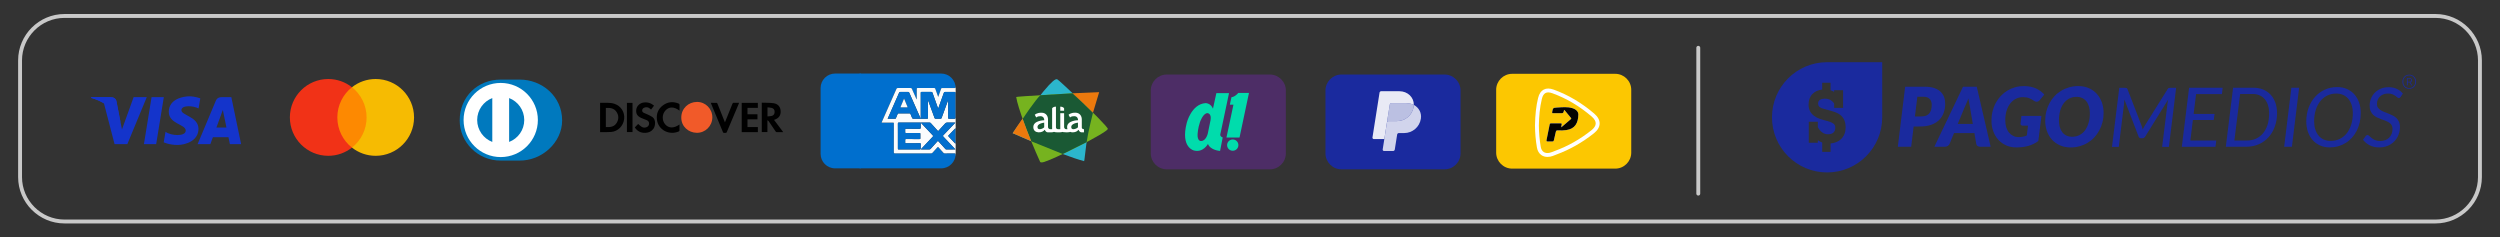 <?xml version="1.0" encoding="utf-8"?>
<!-- Generator: Adobe Illustrator 24.2.3, SVG Export Plug-In . SVG Version: 6.00 Build 0)  -->
<svg version="1.1" id="Capa_1" xmlns="http://www.w3.org/2000/svg" xmlns:xlink="http://www.w3.org/1999/xlink" x="0px" y="0px"
	 viewBox="0 0 1284.55 122" style="enable-background:new 0 0 1284.55 122;" xml:space="preserve">
<rect x="0" y="0" width="1284.55" height="122" fill="#333333" stroke="none"/>
<style type="text/css">
	.st0{fill-rule:evenodd;clip-rule:evenodd;fill:#2BB6CC;}
	.st1{fill-rule:evenodd;clip-rule:evenodd;fill:#76B31F;}
	.st2{fill-rule:evenodd;clip-rule:evenodd;fill:#1A5934;}
	.st3{fill-rule:evenodd;clip-rule:evenodd;fill:#EC790D;}
	.st4{fill-rule:evenodd;clip-rule:evenodd;fill:#FFFFFF;}
	.st5{fill:#4D2D66;}
	.st6{fill:#00DCAC;}
	.st7{fill:none;stroke:#C9C9C9;stroke-width:2;stroke-linecap:round;stroke-linejoin:round;stroke-miterlimit:10;}
	.st8{fill:#1A2A9E;}
	.st9{fill:#0079BE;}
	.st10{fill:#FFFFFF;}
	.st11{fill:#FD8901;}
	.st12{fill:#F13217;}
	.st13{fill:#F6BB02;}
	.st14{fill:#1434CB;}
	.st15{fill:#F15A29;}
	.st16{clip-path:url(#SVGID_2_);}
	.st17{fill:#006FCE;}
	.st18{fill:#FAFCFD;}
	.st19{fill:#016FCE;}
	.st20{clip-path:url(#SVGID_2_);fill:#006FCE;}
	.st21{opacity:0.7;fill:#FFFFFF;}
	.st22{opacity:0.8;fill:#FFFFFF;}
	.st23{opacity:0.9;fill:#FFFFFF;}
	.st24{fill:#FCC701;}
	.st25{fill:#040300;}
</style>
<g>
	<g>
		<g>
			<g>
				<path class="st0" d="M543.21,40.73c-0.71-0.21-3.09-0.89-22.87,27.7c0,0,25.26,11.38,36.69,14.37
					c0.34,0.09,1.04-13.84,4.57-24.93C561.61,57.87,544.02,40.97,543.21,40.73z"/>
				<path class="st1" d="M569.24,66.25c0.1-0.74-8.25-9.31-18.1-18.31c0,0-29.04,1.62-29,1.9c0.74,5.19,6.54,20.65,12.32,33.38
					c0,0,0.41,0.54,2.04,0c2.72-0.89,8.72-3.56,16.8-7.6C562.53,70.99,569.13,67.08,569.24,66.25z"/>
				<path class="st2" d="M534.56,48.93l16.58-0.99l5.28,4.92l5.18,5.02c0,0-2.65,10.53-3.26,15.15c0,0-11.03,5.54-12.28,6.11
					c0,0-13.97-5.6-16.18-6.55c0,0-1.83-4.56-2.42-6.1c-0.52-1.35-2.02-5.43-2.02-5.43S532.21,51.07,534.56,48.93z"/>
				<path class="st3" d="M527.46,66.49c-0.52-1.35-2.02-5.43-2.02-5.43s0.44-0.64,1.12-1.64c-2.1,2.57-6.22,9.01-6.22,9.01l9.5,4.09
					C529.62,71.94,528,67.91,527.46,66.49z"/>
				<g>
					<path class="st3" d="M564.77,47.36l-13.63,0.58l5.28,4.92l5.18,5.02l0,0C562.7,54.19,564.77,47.36,564.77,47.36z"/>
					<polygon class="st3" points="551.14,47.94 550.04,47.99 550.05,48.01 					"/>
				</g>
			</g>
			<g>
				<path class="st4" d="M546.76,55.85v-0.17c-0.57-0.98-1.97-0.87-1.97-0.87v2.1h1.97V55.85z"/>
				<path class="st4" d="M555.85,65.59v-4.23c0-1.54-0.86-3.46-3.37-3.46c-2.51,0-3.42,1.08-3.42,1.08l0.76,1.41
					c0,0,0.36-0.7,2.16-0.7c1.8,0,1.91,1.68,1.91,1.68v0.41c0,0-5.69,0.04-5.59,3.61c0.01,0.39,0.08,0.72,0.19,1.01
					c-0.16,0-0.35,0-0.59,0c-1.1,0-1.14-1.14-1.14-1.14v-7.09h-1.97v8.23c-0.23,0-0.57,0-1.08,0c-0.96,0-1.12-0.66-1.14-0.97V54.81
					c0,0-1.4-0.11-1.97,0.87v0.17v10.55h-0.8c-1.25-0.03-1.31-0.97-1.31-1.12v-3.91c0-1.54-0.86-3.46-3.37-3.46
					c-2.51,0-3.42,1.08-3.42,1.08l0.76,1.41c0,0,0.36-0.7,2.16-0.7c1.8,0,1.91,1.68,1.91,1.68v0.41c0,0-5.69,0.04-5.59,3.61
					c0.1,3.57,4.95,2.89,5.69,1.37h0.16h0.1c0,0,0.34,1.24,1.61,1.23c1.27-0.01,2.39,0.09,3.09-0.26c0,0,0.24,0.25,2.09,0.27
					c1.85,0.02,1.6-0.09,2.1-0.23c0,0,0.89,0.23,2.37,0.23c1.18,0,1.58-0.17,1.69-0.25c1.52,0.6,3.67-0.02,4.14-0.99h0.16h0.1
					c0,0,0.34,1.24,1.61,1.23c0.35,0,1.12,0,1.12,0l0.01-1.59C556.12,66.38,555.9,65.92,555.85,65.59z M536.53,65.34
					c-0.15,0.53-3.07,1.91-3.4,0.29c-0.47-2.26,3.4-2.6,3.4-2.6V65.34z M553.88,65.34c-0.15,0.53-3.07,1.91-3.4,0.29
					c-0.47-2.26,3.4-2.6,3.4-2.6V65.34z"/>
			</g>
		</g>
	</g>
	<g>
		<g>
			<path class="st5" d="M652.48,87.01h-52.97c-4.52,0-8.22-3.7-8.22-8.22V46.51c0-4.52,3.7-8.22,8.22-8.22h52.97
				c4.52,0,8.22,3.7,8.22,8.22v32.28C660.7,83.31,657,87.01,652.48,87.01z"/>
		</g>
		<g>
			<path class="st6" d="M632.76,49.93l-0.84,3.85h1.85l-3.59,16.9h6.71l4.86-22.93h-5.49C636.25,47.75,634.6,49.8,632.76,49.93z"/>
			<path class="st6" d="M636.31,74.56c0-1.6-1.3-2.9-2.9-2.9c-1.6,0-2.9,1.3-2.9,2.9c0,1.6,1.3,2.9,2.9,2.9
				C635.01,77.46,636.31,76.16,636.31,74.56z"/>
			<path class="st6" d="M624.99,47.87h6.5l-4.38,20.75c0,0-0.69,1.37,1.14,2.01l-1.35,6.92c0,0-4.91-0.26-6.23-3.59
				c0,0-2.43,4.59-7.13,3.38c0,0-7.08-1.37-3.75-14.26c0,0,2.38-9.56,9.61-10.09c0,0,2.64-0.11,3.85,2.85L624.99,47.87z
				 M616.58,62.71c-1.11,3.31-1.23,6.11-1.23,6.11c-0.24,3.76,1.7,3.64,1.7,3.64c2.73,0.04,3.56-3.96,3.56-3.96l1.39-6.73
				c0.63-3.56-1.58-3.64-1.58-3.64C618.13,58.13,616.58,62.71,616.58,62.71z"/>
		</g>
	</g>
	<path class="st7" d="M1251.41,113.81H33.14c-12.56,0-22.83-10.27-22.83-22.83V31.03c0-12.56,10.27-22.83,22.83-22.83h1218.27
		c12.56,0,22.83,10.27,22.83,22.83v59.95C1274.24,103.53,1263.97,113.81,1251.41,113.81z"/>
	<line class="st7" x1="872.61" y1="99.49" x2="872.61" y2="24.56"/>
	<g>
		<g>
			<g>
				<g>
					<path class="st8" d="M938.8,31.96c-15.64,0-28.32,12.68-28.32,28.32c0,15.63,12.68,28.32,28.32,28.32s28.32-12.68,28.32-28.32
						V31.96H938.8z M946.07,71.37c-1.35,1.34-3.19,2.12-5.48,2.34v4.33h-4.3v-4.8c-0.8-0.28-1.55-0.67-2.24-1.18v1.27h-4.67V62.55
						h4.67v2.8c1.36,2.45,3.08,3.64,5.2,3.64c1.24,0,2.18-0.29,2.82-0.89c0.63-0.58,0.94-1.41,0.94-2.54c0-0.84-0.27-1.47-0.82-1.93
						c-0.64-0.53-1.64-1-2.99-1.36l-2.8-0.77c-2.28-0.62-4.04-1.56-5.24-2.78c-1.25-1.28-1.89-2.95-1.89-4.97
						c0-2.3,0.71-4.16,2.08-5.54c1.24-1.23,2.89-1.96,4.93-2.18V42.5h4.3v3.88c0.64,0.21,1.24,0.49,1.84,0.85v-0.88h4.6v9.07h-4.6
						v-2.26c-1.19-1.66-2.71-2.46-4.66-2.46c-1.23,0-2.15,0.23-2.76,0.69c-0.55,0.41-0.82,1.01-0.82,1.83
						c0,0.64,0.17,1.12,0.51,1.47c0.39,0.41,0.84,0.72,1.35,0.9c0.58,0.22,1.36,0.45,2.33,0.69l1.76,0.46
						c1.73,0.45,3.19,0.97,4.3,1.57c1.18,0.62,2.14,1.52,2.84,2.68c0.69,1.16,1.05,2.65,1.05,4.47
						C948.32,67.9,947.55,69.87,946.07,71.37z"/>
				</g>
				<g>
					<path class="st8" d="M1100.74,65.7c0.07,0.28,0.15,0.56,0.22,0.86c0.26-0.59,0.55-1.16,0.89-1.71l11.91-19.06
						c0.19-0.32,0.4-0.52,0.6-0.58c0.2-0.06,0.48-0.09,0.84-0.09h2.94l-3.72,30.33h-3.47l2.77-22.41c0.03-0.29,0.07-0.58,0.14-0.91
						c0.06-0.32,0.13-0.66,0.2-1.01l-11.79,19.01c-0.37,0.61-0.89,0.91-1.55,0.91h-0.55c-0.65,0-1.1-0.3-1.34-0.91l-7.3-19.05
						c-0.02,0.34-0.03,0.67-0.05,1s-0.04,0.63-0.06,0.91l-2.75,22.47h-3.49l3.74-30.33h2.9c0.35,0,0.63,0.03,0.84,0.09
						c0.2,0.06,0.36,0.26,0.48,0.58l7.35,19.06C1100.58,65.14,1100.66,65.42,1100.74,65.7z"/>
					<path class="st8" d="M1141.67,48.33h-13.27l-1.27,10.22h10.75l-0.41,3.11h-10.73l-1.29,10.54h13.31l-0.41,3.22h-17.29
						l3.74-30.33h17.25L1141.67,48.33z"/>
					<path class="st8" d="M1169.99,58.13c0,2.58-0.4,4.93-1.2,7.06c-0.79,2.12-1.9,3.95-3.3,5.46c-1.4,1.52-3.08,2.69-5.01,3.52
						c-1.94,0.83-4.06,1.24-6.34,1.24h-10.47l3.74-30.33h10.45c1.86,0,3.55,0.31,5.05,0.95s2.77,1.53,3.82,2.67
						c1.04,1.15,1.84,2.53,2.42,4.13C1169.71,54.45,1169.99,56.21,1169.99,58.13z M1165.93,58.21c0-1.52-0.19-2.9-0.58-4.13
						c-0.39-1.23-0.95-2.27-1.67-3.13c-0.73-0.86-1.61-1.51-2.65-1.97c-1.04-0.46-2.22-0.69-3.53-0.69h-6.47l-2.96,23.91h6.48
						c1.7,0,3.24-0.32,4.64-0.96c1.39-0.65,2.6-1.57,3.6-2.77c1-1.21,1.78-2.67,2.34-4.41C1165.65,62.36,1165.93,60.4,1165.93,58.21
						z"/>
					<path class="st8" d="M1177.63,75.41h-3.98l3.71-30.33h3.98L1177.63,75.41z"/>
					<path class="st8" d="M1213,58.11c0,1.72-0.18,3.36-0.55,4.89c-0.37,1.54-0.89,2.96-1.56,4.27c-0.67,1.31-1.48,2.48-2.43,3.52
						c-0.95,1.04-2.02,1.94-3.2,2.66c-1.18,0.74-2.45,1.3-3.83,1.7c-1.37,0.4-2.82,0.59-4.32,0.59c-1.86,0-3.54-0.33-5.02-1
						s-2.76-1.59-3.81-2.77c-1.05-1.18-1.85-2.58-2.42-4.2c-0.55-1.62-0.84-3.4-0.84-5.33c0-2.58,0.41-4.96,1.21-7.13
						c0.8-2.17,1.92-4.03,3.34-5.6c1.42-1.57,3.1-2.78,5.03-3.66s4.05-1.31,6.31-1.31c1.86,0,3.54,0.33,5.02,1
						c1.48,0.67,2.76,1.59,3.81,2.78c1.05,1.19,1.85,2.59,2.42,4.22C1212.72,54.4,1213,56.18,1213,58.11z M1208.93,58.19
						c0-1.54-0.19-2.93-0.59-4.18c-0.4-1.24-0.96-2.31-1.69-3.19c-0.73-0.88-1.61-1.55-2.66-2.03s-2.23-0.72-3.55-0.72
						c-1.67,0-3.2,0.33-4.59,1c-1.4,0.67-2.6,1.62-3.6,2.87c-1,1.24-1.79,2.74-2.35,4.5c-0.56,1.76-0.85,3.72-0.85,5.89
						c0,1.54,0.19,2.93,0.59,4.17c0.4,1.24,0.96,2.3,1.69,3.17c0.73,0.88,1.61,1.55,2.65,2.02c1.04,0.47,2.22,0.71,3.53,0.71
						c1.7,0,3.24-0.33,4.64-1c1.4-0.66,2.6-1.61,3.6-2.85c1-1.24,1.78-2.73,2.34-4.49C1208.65,62.33,1208.93,60.36,1208.93,58.19z"
						/>
					<path class="st8" d="M1233.5,49.79c-0.16,0.19-0.3,0.35-0.44,0.45c-0.14,0.1-0.31,0.16-0.51,0.16c-0.24,0-0.5-0.12-0.77-0.37
						c-0.27-0.25-0.61-0.52-1.02-0.8c-0.41-0.29-0.92-0.55-1.51-0.8s-1.34-0.37-2.22-0.37c-0.9,0-1.71,0.14-2.42,0.42
						c-0.71,0.29-1.3,0.66-1.79,1.15c-0.49,0.49-0.86,1.05-1.12,1.71c-0.26,0.65-0.38,1.35-0.38,2.09c0,0.74,0.17,1.36,0.51,1.85
						c0.34,0.5,0.78,0.93,1.34,1.29c0.55,0.36,1.18,0.67,1.89,0.95c0.71,0.28,1.44,0.55,2.17,0.85c0.74,0.29,1.46,0.61,2.17,0.96
						s1.35,0.79,1.89,1.31c0.55,0.53,1,1.15,1.34,1.88c0.34,0.74,0.51,1.62,0.51,2.66c0,1.44-0.25,2.79-0.74,4.07
						c-0.49,1.28-1.2,2.4-2.13,3.36c-0.92,0.96-2.05,1.72-3.36,2.29c-1.31,0.56-2.78,0.85-4.42,0.85c-1.81,0-3.42-0.36-4.84-1.07
						c-1.42-0.71-2.58-1.68-3.5-2.89l1.39-1.88c0.11-0.16,0.26-0.29,0.42-0.38c0.17-0.1,0.35-0.15,0.55-0.15
						c0.27,0,0.55,0.16,0.87,0.48c0.31,0.32,0.71,0.67,1.19,1.06s1.07,0.74,1.78,1.06c0.7,0.31,1.59,0.48,2.65,0.48
						c0.98,0,1.85-0.16,2.64-0.47s1.45-0.74,1.99-1.29c0.54-0.55,0.96-1.21,1.26-1.98c0.3-0.77,0.44-1.62,0.44-2.55
						c0-0.77-0.17-1.42-0.51-1.94s-0.78-0.95-1.34-1.3s-1.17-0.66-1.87-0.92c-0.7-0.26-1.42-0.53-2.16-0.79s-1.46-0.57-2.16-0.91
						c-0.7-0.34-1.32-0.77-1.87-1.29c-0.55-0.53-1-1.16-1.34-1.93c-0.34-0.77-0.51-1.7-0.51-2.81c0-1.24,0.22-2.43,0.67-3.58
						c0.45-1.14,1.1-2.15,1.95-3.02c0.85-0.88,1.88-1.58,3.09-2.09c1.22-0.53,2.58-0.78,4.1-0.78c1.55,0,2.95,0.29,4.19,0.88
						c1.24,0.59,2.27,1.4,3.07,2.43L1233.5,49.79z"/>
				</g>
				<g>
					<path class="st8" d="M983.27,65.03L982,75.41h-6.86l3.77-30.84h10.2c1.83,0,3.4,0.22,4.71,0.66c1.31,0.44,2.38,1.06,3.22,1.84
						s1.46,1.71,1.85,2.77c0.4,1.07,0.59,2.21,0.59,3.44c0,1.68-0.26,3.24-0.77,4.66s-1.3,2.67-2.36,3.72s-2.4,1.86-4.02,2.45
						c-1.62,0.59-3.54,0.88-5.75,0.88L983.27,65.03L983.27,65.03z M985.17,49.72l-1.24,10.11h3.32c0.99,0,1.82-0.15,2.49-0.43
						c0.67-0.29,1.22-0.7,1.63-1.23c0.41-0.53,0.72-1.16,0.9-1.89c0.18-0.74,0.28-1.54,0.28-2.42c0-0.61-0.08-1.16-0.24-1.67
						c-0.17-0.51-0.41-0.95-0.76-1.31c-0.34-0.37-0.77-0.65-1.28-0.86s-1.12-0.3-1.83-0.3L985.17,49.72L985.17,49.72z"/>
					<path class="st8" d="M1022.85,75.41h-5.33c-0.59,0-1.07-0.14-1.43-0.41s-0.57-0.64-0.65-1.09l-0.95-5.54h-10.47l-2.29,5.54
						c-0.16,0.4-0.46,0.75-0.91,1.05c-0.45,0.3-0.95,0.45-1.5,0.45h-5.42l14.73-30.84h7.07L1022.85,75.41z M1005.93,63.67h7.74
						l-1.5-8.8c-0.13-0.74-0.27-1.47-0.41-2.23c-0.15-0.76-0.27-1.44-0.37-2.06c-0.11,0.34-0.26,0.72-0.44,1.15
						c-0.18,0.43-0.36,0.85-0.54,1.26c-0.18,0.41-0.35,0.79-0.51,1.14c-0.17,0.35-0.28,0.62-0.35,0.78L1005.93,63.67z"/>
					<path class="st8" d="M1037.19,70.45c0.85,0,1.6-0.07,2.29-0.22c0.67-0.15,1.33-0.36,1.95-0.63l0.59-5.03h-2.63
						c-0.4,0-0.7-0.09-0.91-0.28c-0.21-0.18-0.31-0.43-0.31-0.74l0.47-3.98h10.29l-1.61,12.89c-0.79,0.58-1.6,1.08-2.45,1.49
						c-0.85,0.41-1.73,0.76-2.65,1.02s-1.9,0.46-2.92,0.59c-1.02,0.13-2.11,0.19-3.27,0.19c-1.91,0-3.64-0.35-5.22-1.05
						c-1.58-0.7-2.92-1.66-4.04-2.89c-1.12-1.23-1.99-2.68-2.6-4.36c-0.62-1.68-0.92-3.5-0.92-5.46c0-1.71,0.19-3.34,0.58-4.88
						c0.39-1.55,0.94-2.98,1.66-4.29c0.72-1.31,1.59-2.5,2.59-3.56c1-1.06,2.13-1.96,3.36-2.71s2.56-1.32,3.99-1.72
						c1.43-0.41,2.92-0.6,4.49-0.6c1.31,0,2.5,0.12,3.57,0.36c1.07,0.24,2.02,0.56,2.87,0.96c0.85,0.41,1.6,0.87,2.27,1.39
						c0.66,0.53,1.24,1.08,1.76,1.64l-2.24,2.77c-0.51,0.62-1.08,0.93-1.71,0.93c-0.38,0-0.77-0.13-1.16-0.38
						c-0.51-0.32-0.98-0.61-1.42-0.86c-0.43-0.25-0.88-0.45-1.32-0.62s-0.92-0.29-1.42-0.37s-1.06-0.13-1.69-0.13
						c-1.34,0-2.57,0.29-3.68,0.86c-1.12,0.57-2.07,1.37-2.88,2.42c-0.8,1.04-1.43,2.29-1.87,3.73c-0.44,1.46-0.66,3.05-0.66,4.8
						c0,1.36,0.17,2.57,0.5,3.65s0.8,1.99,1.41,2.73c0.61,0.74,1.34,1.31,2.18,1.71C1035.23,70.25,1036.16,70.45,1037.19,70.45z"/>
					<path class="st8" d="M1080.87,58.02c0,1.67-0.19,3.26-0.58,4.78c-0.39,1.52-0.94,2.94-1.65,4.25
						c-0.71,1.31-1.58,2.51-2.58,3.58c-1,1.07-2.14,1.98-3.39,2.74s-2.62,1.34-4.08,1.76c-1.47,0.41-3.01,0.63-4.64,0.63
						c-2.03,0-3.85-0.36-5.47-1.07c-1.61-0.71-2.99-1.69-4.12-2.92c-1.12-1.24-1.99-2.69-2.59-4.36c-0.6-1.67-0.9-3.48-0.9-5.41
						c0-1.67,0.19-3.26,0.58-4.79c0.39-1.53,0.94-2.95,1.65-4.27c0.71-1.31,1.58-2.51,2.59-3.58c1.01-1.07,2.15-1.98,3.41-2.74
						c1.25-0.76,2.62-1.34,4.08-1.76c1.47-0.41,3.02-0.63,4.66-0.63c2.02,0,3.83,0.36,5.45,1.07c1.61,0.71,2.99,1.69,4.1,2.93
						c1.12,1.24,1.98,2.7,2.58,4.38C1080.57,54.3,1080.87,56.1,1080.87,58.02z M1073.81,58.19c0-1.27-0.15-2.42-0.45-3.46
						c-0.3-1.04-0.75-1.93-1.34-2.66c-0.59-0.74-1.3-1.31-2.15-1.71c-0.85-0.41-1.81-0.6-2.88-0.6c-1.41,0-2.67,0.29-3.79,0.88
						c-1.12,0.59-2.06,1.41-2.85,2.46c-0.78,1.06-1.38,2.33-1.8,3.82c-0.41,1.48-0.63,3.13-0.63,4.94c0,1.27,0.15,2.42,0.44,3.45
						c0.3,1.03,0.73,1.91,1.3,2.65c0.57,0.74,1.28,1.3,2.13,1.71c0.85,0.41,1.82,0.6,2.89,0.6c1.41,0,2.67-0.29,3.8-0.87
						s2.07-1.39,2.86-2.45c0.78-1.06,1.38-2.33,1.81-3.81C1073.6,61.64,1073.81,60,1073.81,58.19z"/>
				</g>
			</g>
		</g>
		<g>
			<path class="st8" d="M1237.91,45.62c-0.5,0-0.96-0.09-1.39-0.26c-0.43-0.18-0.8-0.43-1.11-0.75c-0.31-0.32-0.56-0.71-0.73-1.15
				c-0.18-0.45-0.27-0.93-0.27-1.46c0-0.53,0.09-1.02,0.27-1.46c0.18-0.45,0.42-0.83,0.73-1.15c0.31-0.32,0.68-0.57,1.11-0.75
				c0.43-0.18,0.89-0.26,1.39-0.26c0.51,0,0.97,0.09,1.4,0.26c0.42,0.18,0.79,0.43,1.11,0.75c0.31,0.32,0.56,0.71,0.73,1.15
				c0.18,0.45,0.27,0.93,0.27,1.46c0,0.53-0.09,1.02-0.27,1.46c-0.18,0.45-0.42,0.83-0.73,1.15c-0.31,0.32-0.68,0.57-1.11,0.75
				C1238.89,45.53,1238.42,45.62,1237.91,45.62z M1237.91,45.25c0.44,0,0.84-0.08,1.22-0.24c0.38-0.16,0.7-0.37,0.97-0.65
				c0.27-0.27,0.48-0.6,0.64-0.97c0.15-0.38,0.23-0.78,0.23-1.22v-0.35c0-0.44-0.08-0.84-0.23-1.22c-0.15-0.38-0.37-0.7-0.64-0.97
				c-0.27-0.27-0.6-0.49-0.97-0.65c-0.38-0.16-0.78-0.24-1.22-0.24c-0.45,0-0.86,0.08-1.23,0.24c-0.37,0.16-0.69,0.37-0.96,0.65
				c-0.27,0.27-0.48,0.6-0.64,0.97c-0.15,0.38-0.23,0.78-0.23,1.22v0.35c0,0.44,0.08,0.84,0.23,1.22c0.15,0.38,0.37,0.7,0.64,0.97
				c0.27,0.27,0.59,0.49,0.96,0.65C1237.06,45.17,1237.47,45.25,1237.91,45.25z M1237.12,43.88h-0.39v-3.73h1.47
				c0.34,0,0.61,0.09,0.81,0.27c0.2,0.18,0.3,0.45,0.3,0.83c0,0.31-0.08,0.55-0.23,0.73c-0.15,0.18-0.35,0.29-0.58,0.31l0.94,1.59
				h-0.44l-0.88-1.56h-0.99V43.88z M1238.18,41.99c0.47,0,0.71-0.22,0.71-0.65v-0.19c0-0.44-0.24-0.65-0.71-0.65h-1.06v1.5H1238.18z
				"/>
		</g>
	</g>
	<g>
		<g>
			<path class="st9" d="M267.04,82.51c11.4,0.06,21.8-9.28,21.8-20.63c0-12.41-10.4-20.99-21.8-20.99h-9.81
				c-11.54,0-21.03,8.58-21.03,20.99c0,11.35,9.49,20.68,21.03,20.63H267.04"/>
			<path class="st10" d="M261.6,72.93V50.39c4.54,1.74,7.76,6.12,7.77,11.27C269.37,66.81,266.15,71.19,261.6,72.93 M245.18,61.66
				c0.01-5.14,3.23-9.53,7.77-11.27v22.54C248.41,71.19,245.19,66.8,245.18,61.66 M257.28,42.61c-10.54,0-19.08,8.53-19.08,19.05
				c0,10.52,8.54,19.05,19.08,19.05c10.54,0,19.09-8.53,19.09-19.05C276.36,51.14,267.82,42.61,257.28,42.61"/>
		</g>
	</g>
	<g>
		<g>
			<rect id="rect19_4_" x="172.18" y="44.81" class="st11" width="17.27" height="31.03"/>
			<path id="XMLID_8_" class="st12" d="M173.33,60.33c0-6.3,2.96-11.9,7.51-15.51c-3.35-2.63-7.57-4.22-12.17-4.22
				c-10.91,0-19.73,8.83-19.73,19.73s8.83,19.73,19.73,19.73c4.6,0,8.83-1.59,12.17-4.22C176.28,72.28,173.33,66.63,173.33,60.33z"
				/>
			<path id="path22_4_" class="st13" d="M212.75,60.33c0,10.91-8.83,19.73-19.73,19.73c-4.6,0-8.83-1.59-12.17-4.22
				c4.6-3.62,7.51-9.21,7.51-15.51s-2.96-11.9-7.51-15.51c3.34-2.63,7.56-4.22,12.17-4.22C203.92,40.59,212.75,49.47,212.75,60.33z"
				/>
		</g>
	</g>
	<g>
		<g>
			<path class="st14" d="M80.24,74.07h-6.29l3.93-24.15h6.29L80.24,74.07z M68.66,49.92l-5.99,16.61l-0.71-3.58l0,0l-2.12-10.86
				c0,0-0.26-2.17-2.98-2.17h-9.91l-0.12,0.41c0,0,3.03,0.63,6.58,2.76l5.46,20.98h6.55l10-24.15L68.66,49.92L68.66,49.92z
				 M118.12,74.07h5.77l-5.03-24.15h-5.05c-2.33,0-2.9,1.8-2.9,1.8l-9.38,22.35h6.55l1.31-3.59h7.99L118.12,74.07L118.12,74.07z
				 M111.2,65.53l3.3-9.04l1.86,9.04H111.2z M102.02,55.73l0.9-5.19c0,0-2.77-1.05-5.66-1.05c-3.12,0-10.53,1.36-10.53,8
				c0,6.24,8.7,6.32,8.7,9.59c0,3.28-7.8,2.69-10.38,0.62l-0.93,5.42c0,0,2.81,1.36,7.1,1.36c4.29,0,10.76-2.22,10.76-8.27
				c0-6.28-8.77-6.86-8.77-9.59C93.2,53.89,99.33,54.24,102.02,55.73L102.02,55.73z"/>
		</g>
		<path class="st14" d="M61.96,62.95l-2.12-10.86c0,0-0.26-2.17-2.98-2.17h-9.91l-0.12,0.41c0,0,4.76,0.99,9.33,4.69
			C60.54,58.55,61.96,62.95,61.96,62.95z"/>
	</g>
	<g>
		<g>
			<path class="st15" d="M366.01,60.3c-0.02,4.45-3.59,8.03-8.06,7.94c-4.14-0.08-7.93-3.15-7.89-7.9c0.03-4.65,3.68-7.97,8.11-7.97
				C362.51,52.35,366.03,55.94,366.01,60.3z"/>
			<path d="M308.34,67.87c0-5.01,0-10,0-15.05c2.49,0.1,4.97-0.29,7.37,0.51c3.38,1.12,5.41,4.32,4.99,7.85
				c-0.42,3.53-3.19,6.35-6.65,6.62c-1.78,0.14-3.58,0.08-5.37,0.11C308.58,67.91,308.48,67.89,308.34,67.87z M311.29,65.28
				c2.31,0.14,4.42-0.09,5.66-2.29c1.06-1.88,1-3.78-0.23-5.57c-1.32-1.91-3.31-2.07-5.43-1.95
				C311.29,58.75,311.29,61.98,311.29,65.28z"/>
			<path d="M391.41,52.76c1.99,0.07,3.96,0,5.89,0.24c2.36,0.3,3.67,1.8,3.8,3.95c0.15,2.39-0.92,3.88-3.39,4.64
				c1.56,2.08,3.1,4.13,4.73,6.31c-1.26,0-2.36,0.02-3.47-0.02c-0.17-0.01-0.37-0.24-0.49-0.41c-1.17-1.72-2.33-3.45-3.5-5.17
				c-0.13-0.19-0.33-0.33-0.5-0.49c-0.06,0.04-0.11,0.07-0.17,0.11c0,1.97,0,3.93,0,5.94c-0.99,0-1.93,0-2.9,0
				C391.41,62.86,391.41,57.88,391.41,52.76z M394.35,55.16c0,1.63,0,3.09,0,4.66c0.74-0.08,1.43-0.08,2.1-0.23
				c1.02-0.23,1.56-1,1.57-2.07c0.01-1.1-0.47-1.83-1.53-2.08C395.81,55.26,395.1,55.25,394.35,55.16z"/>
			<path d="M381.1,52.86c2.78,0,5.51,0,8.3,0c0,0.83,0,1.65,0,2.55c-1.76,0-3.52,0-5.32,0c0,1.12,0,2.18,0,3.31
				c1.69,0,3.39,0,5.12,0c0,0.89,0,1.71,0,2.59c-1.71,0-3.39,0-5.12,0c0,1.34,0,2.63,0,3.99c1.76,0,3.52,0,5.33,0
				c0,0.89,0,1.72,0,2.58c-2.77,0-5.52,0-8.31,0C381.1,62.86,381.1,57.88,381.1,52.86z"/>
			<path d="M326.18,65.47c0.63-0.65,1.22-1.27,1.72-1.78c0.63,0.53,1.18,1.12,1.85,1.51c0.76,0.45,1.65,0.5,2.5,0.14
				c0.79-0.33,1.22-0.96,1.27-1.8c0.04-0.82-0.39-1.41-1.12-1.75c-0.61-0.29-1.25-0.51-1.87-0.76c-0.37-0.15-0.75-0.28-1.11-0.45
				c-2.06-0.97-2.77-2.23-2.48-4.36c0.24-1.73,1.76-3.23,3.66-3.52c2.03-0.31,3.84,0.21,5.47,1.58c-0.51,0.67-1.01,1.33-1.55,2.03
				c-0.2-0.18-0.36-0.34-0.53-0.48c-0.9-0.77-1.9-0.96-3-0.49c-0.58,0.24-0.97,0.66-1.03,1.32c-0.06,0.66,0.32,1.07,0.87,1.33
				c0.66,0.32,1.37,0.55,2.02,0.87c0.83,0.41,1.69,0.79,2.43,1.32c1.8,1.3,1.53,4.5,0.46,5.99c-1.01,1.41-2.44,2.02-4.12,2.09
				C329.25,68.36,327.43,67.4,326.18,65.47z"/>
			<path d="M372.49,62.85c0.58-1.44,1.13-2.77,1.67-4.11c0.73-1.81,1.47-3.62,2.18-5.43c0.14-0.36,0.33-0.52,0.74-0.5
				c0.86,0.03,1.73,0.01,2.65,0.01c-0.06,0.2-0.09,0.36-0.15,0.51c-2.04,4.83-4.1,9.65-6.12,14.49c-0.18,0.44-0.45,0.52-0.82,0.45
				c-0.41-0.07-0.91,0.27-1.18-0.39c-2.02-4.91-4.07-9.8-6.11-14.7c-0.03-0.07-0.04-0.16-0.08-0.35c1.04,0,2.03-0.02,3.03,0.02
				c0.14,0.01,0.3,0.31,0.38,0.5c1.18,2.94,2.35,5.88,3.52,8.82C372.27,62.37,372.35,62.55,372.49,62.85z"/>
			<path d="M349.15,56.87c-2.76-2.13-5.29-2.16-7.18-0.16c-1.85,1.95-1.93,5.2-0.18,7.19c1.83,2.08,4.45,2.12,7.35,0.06
				c0,1.1,0.02,2.14-0.02,3.18c0,0.14-0.23,0.33-0.39,0.41c-4.8,2.11-10.58-0.71-11.2-6.16c-0.34-3,0.69-5.48,3.12-7.27
				c2.41-1.78,5.08-2.08,7.9-0.97c0.47,0.19,0.63,0.43,0.61,0.93C349.12,54.97,349.15,55.87,349.15,56.87z"/>
			<path d="M322.12,52.86c0.96,0,1.89,0,2.87,0c0,5,0,9.98,0,15c-0.94,0-1.88,0-2.87,0C322.12,62.88,322.12,57.89,322.12,52.86z"/>
		</g>
	</g>
	<g>
		<defs>
			<path id="SVGID_1_" d="M483.59,86.5h-54.5c-4.12,0-7.45-3.34-7.45-7.45V45.24c0-4.12,3.34-7.45,7.45-7.45h54.5
				c4.12,0,7.45,3.34,7.45,7.45v33.81C491.04,83.16,487.7,86.5,483.59,86.5z"/>
		</defs>
		<clipPath id="SVGID_2_">
			<use xlink:href="#SVGID_1_"  style="overflow:visible;"/>
		</clipPath>
		<g id="mwgmta.tif_2_" class="st16">
			<g>
				<g>
					<path class="st17" d="M441.69,86.56c0-16.27,0-32.53-0.01-48.8c0-0.36,0.08-0.44,0.44-0.44c16.27,0.01,32.53,0.01,48.8,0.01
						c0,2.47-0.01,4.94,0.01,7.4c0,0.41-0.08,0.54-0.52,0.53c-2.11-0.03-4.23,0-6.35-0.02c-0.31,0-0.46,0.1-0.55,0.39
						c-0.16,0.52-0.36,1.03-0.54,1.54c-0.3,0.85-0.61,1.7-0.95,2.65c-0.52-1.46-1.01-2.81-1.48-4.17c-0.1-0.28-0.21-0.41-0.53-0.41
						c-2.85,0.01-5.7,0.02-8.56,0c-0.39,0-0.44,0.15-0.44,0.48c0.01,1.63,0.01,3.27,0,4.9c0,0.14,0.06,0.3-0.1,0.46
						c-0.81-1.83-1.62-3.62-2.4-5.43c-0.14-0.32-0.31-0.41-0.64-0.41c-2.21,0.01-4.42,0.02-6.63,0c-0.36,0-0.52,0.11-0.67,0.44
						c-2.47,5.62-4.96,11.23-7.44,16.85c-0.06,0.14-0.18,0.27-0.12,0.47c1.92,0,3.84,0.01,5.76-0.01c0.41-0.01,0.49,0.12,0.49,0.51
						c-0.01,4.92,0,9.84-0.02,14.76c0,0.37,0.06,0.52,0.48,0.52c6.23-0.02,12.47-0.01,18.7,0c0.31,0,0.5-0.1,0.69-0.32
						c0.82-0.92,1.66-1.82,2.48-2.75c0.23-0.26,0.35-0.3,0.6-0.01c0.82,0.95,1.67,1.86,2.5,2.79c0.19,0.21,0.38,0.29,0.66,0.29
						c1.7-0.01,3.4,0,5.1-0.01c0.35,0,0.46,0.08,0.45,0.44c-0.02,2.26-0.03,4.52,0,6.78c0.01,0.49-0.12,0.59-0.6,0.59
						C474.12,86.56,457.9,86.56,441.69,86.56z"/>
					<path class="st18" d="M441.69,86.56c16.22,0,32.43,0,48.65,0.01c0.48,0,0.6-0.1,0.6-0.59c-0.03-2.26-0.02-4.52,0-6.78
						c0-0.37-0.1-0.45-0.45-0.44c-1.7,0.02-3.4,0-5.1,0.01c-0.28,0-0.47-0.08-0.66-0.29c-0.83-0.94-1.68-1.85-2.5-2.79
						c-0.25-0.29-0.37-0.25-0.6,0.01c-0.81,0.93-1.66,1.83-2.48,2.75c-0.2,0.22-0.39,0.32-0.69,0.32c-6.23-0.01-12.47-0.01-18.7,0
						c-0.43,0-0.48-0.14-0.48-0.52c0.01-4.92,0-9.84,0.02-14.76c0-0.39-0.08-0.51-0.49-0.51c-1.92,0.02-3.84,0.01-5.76,0.01
						c-0.06-0.2,0.06-0.33,0.12-0.47c2.48-5.62,4.97-11.23,7.44-16.85c0.15-0.33,0.31-0.44,0.67-0.44c2.21,0.02,4.42,0.02,6.63,0
						c0.34,0,0.5,0.09,0.64,0.41c0.78,1.8,1.59,3.6,2.4,5.43c0.16-0.15,0.1-0.32,0.1-0.46c0.01-1.63,0.01-3.27,0-4.9
						c0-0.33,0.05-0.48,0.44-0.48c2.85,0.02,5.7,0.01,8.56,0c0.32,0,0.43,0.13,0.53,0.41c0.47,1.36,0.96,2.71,1.48,4.17
						c0.34-0.95,0.65-1.8,0.95-2.65c0.18-0.51,0.38-1.02,0.54-1.54c0.09-0.29,0.24-0.39,0.55-0.39c2.12,0.01,4.23-0.01,6.35,0.02
						c0.44,0.01,0.52-0.13,0.52-0.53c-0.02-2.47-0.01-4.94-0.01-7.4c0.2,0.09,0.09,0.26,0.09,0.38c0.01,2,0.01,4.01,0.01,6.01
						c0,14.17,0,28.34,0.01,42.5c0,0.36-0.08,0.44-0.44,0.44c-16.16-0.01-32.31-0.01-48.47-0.01
						C441.98,86.65,441.79,86.76,441.69,86.56z M456.09,61c1.36,0,2.65,0,3.95,0c0.22,0,0.25-0.16,0.31-0.3
						c0.29-0.69,0.59-1.38,0.86-2.08c0.1-0.26,0.23-0.36,0.52-0.36c1.87,0.01,3.75,0.01,5.62,0c0.27,0,0.4,0.08,0.49,0.33
						c0.26,0.66,0.55,1.29,0.8,1.95c0.13,0.34,0.29,0.48,0.69,0.48c2.32-0.03,4.65-0.02,6.97,0c0.39,0,0.51-0.08,0.51-0.49
						c-0.02-2.82-0.01-5.64-0.01-8.46c0-0.15,0-0.29,0-0.44c0.15,0.15,0.21,0.31,0.27,0.47c1.04,2.84,2.09,5.67,3.12,8.51
						c0.11,0.3,0.24,0.42,0.58,0.41c0.83-0.03,1.67-0.03,2.5,0c0.32,0.01,0.44-0.11,0.54-0.39c0.99-2.72,1.98-5.44,2.98-8.15
						c0.1-0.28,0.21-0.55,0.31-0.82c0.03,0.01,0.06,0.01,0.09,0.02c0,0.17,0,0.34,0,0.51c0,2.77,0.01,5.54-0.01,8.32
						c0,0.43,0.12,0.54,0.54,0.52c0.93-0.03,1.86-0.03,2.79,0c0.34,0.01,0.42-0.09,0.42-0.43c-0.01-4.31-0.01-8.62,0-12.93
						c0-0.33-0.08-0.43-0.42-0.43c-1.63,0.02-3.27,0.02-4.9,0c-0.37-0.01-0.52,0.12-0.64,0.45c-0.89,2.53-1.81,5.06-2.72,7.58
						c-0.05,0.15-0.06,0.33-0.24,0.44c-0.97-2.7-1.93-5.37-2.88-8.06c-0.12-0.33-0.27-0.43-0.61-0.42c-1.63,0.02-3.27,0.03-4.9,0
						c-0.47-0.01-0.54,0.15-0.53,0.56c0.01,4.17,0.01,8.33,0.01,12.5c0,0.16,0.04,0.33-0.08,0.55c-0.08-0.17-0.13-0.29-0.18-0.4
						c-1.89-4.27-3.78-8.54-5.65-12.82c-0.13-0.3-0.28-0.4-0.6-0.39c-1.31,0.02-2.63,0.02-3.94,0c-0.36-0.01-0.53,0.1-0.67,0.43
						c-1.63,3.72-3.27,7.44-4.91,11.15C456.74,59.51,456.43,60.23,456.09,61z M490.89,76.77c-0.18-0.2-0.28-0.32-0.39-0.43
						c-1.93-2.05-3.86-4.11-5.81-6.15c-0.26-0.27-0.25-0.41,0-0.67c1.95-2.02,3.88-4.05,5.81-6.08c0.11-0.12,0.26-0.22,0.32-0.44
						c-1.4,0-2.76,0.02-4.12-0.01c-0.48-0.01-0.79,0.14-1.1,0.5c-1.17,1.32-2.37,2.61-3.58,3.92c-0.14-0.15-0.26-0.28-0.38-0.41
						c-1.13-1.25-2.26-2.49-3.39-3.74c-0.16-0.18-0.32-0.27-0.57-0.26c-5.3,0.01-10.61,0.01-15.91,0c-0.34,0-0.43,0.09-0.43,0.43
						c0.02,1.86,0.01,3.72,0.01,5.58c0,2.45,0,4.9,0,7.35c0,0.23-0.03,0.43,0.33,0.43c3.69-0.01,7.37-0.01,11.06,0
						c0.28,0,0.35-0.1,0.35-0.36c-0.01-0.77-0.03-1.54,0.01-2.31c0.02-0.43-0.11-0.53-0.53-0.53c-2.34,0.02-4.68,0-7.02,0.02
						c-0.33,0-0.46-0.07-0.43-0.42c0.03-0.41,0.03-0.83,0-1.25c-0.03-0.37,0.08-0.49,0.47-0.48c2.29,0.02,4.58,0,6.87,0.02
						c0.32,0,0.45-0.07,0.44-0.42c-0.02-0.69-0.01-1.38-0.01-2.07c0-0.63,0-0.63-0.61-0.63c-2.24,0-4.49-0.01-6.73,0.01
						c-0.33,0-0.46-0.08-0.44-0.43c0.03-0.43,0.03-0.87,0-1.3c-0.03-0.37,0.1-0.45,0.46-0.45c2.16,0.02,4.33,0.01,6.49,0.01
						c1.03,0,1.03,0,1.03-1.02c0-0.68,0-1.35,0-2.03c0.04-0.02,0.09-0.03,0.13-0.05c0.09,0.11,0.17,0.23,0.26,0.33
						c1.93,2.05,3.86,4.11,5.81,6.15c0.24,0.25,0.25,0.38,0.01,0.64c-1.94,2.03-3.86,4.07-5.78,6.12c-0.11,0.12-0.28,0.21-0.31,0.45
						c1.44,0,2.86-0.01,4.28,0.01c0.31,0,0.5-0.1,0.7-0.32c1.15-1.27,2.32-2.53,3.45-3.81c0.26-0.29,0.37-0.26,0.61,0.01
						c1.14,1.28,2.3,2.55,3.45,3.82c0.14,0.15,0.25,0.31,0.51,0.31C487.73,76.77,489.25,76.77,490.89,76.77z M490.91,65.88
						c-1.22,1.28-2.35,2.5-3.51,3.68c-0.25,0.25-0.19,0.38,0.02,0.6c1.09,1.13,2.15,2.28,3.23,3.43c0.06,0.07,0.1,0.21,0.26,0.15
						C490.91,71.17,490.91,68.59,490.91,65.88z"/>
					<path class="st19" d="M456.09,61c0.34-0.77,0.66-1.48,0.97-2.2c1.64-3.72,3.28-7.43,4.91-11.15c0.15-0.33,0.32-0.44,0.67-0.43
						c1.31,0.02,2.63,0.02,3.94,0c0.32,0,0.47,0.09,0.6,0.39c1.87,4.28,3.76,8.55,5.65,12.82c0.05,0.11,0.1,0.23,0.18,0.4
						c0.12-0.22,0.08-0.39,0.08-0.55c0-4.17,0.01-8.33-0.01-12.5c0-0.41,0.07-0.57,0.53-0.56c1.63,0.03,3.27,0.02,4.9,0
						c0.34,0,0.49,0.1,0.61,0.42c0.94,2.68,1.91,5.36,2.88,8.06c0.18-0.11,0.18-0.3,0.24-0.44c0.91-2.53,1.83-5.05,2.72-7.58
						c0.12-0.34,0.27-0.46,0.64-0.45c1.63,0.02,3.27,0.02,4.9,0c0.34,0,0.42,0.09,0.42,0.43c-0.01,4.31-0.01,8.62,0,12.93
						c0,0.33-0.08,0.44-0.42,0.43c-0.93-0.02-1.86-0.03-2.79,0c-0.41,0.01-0.54-0.09-0.54-0.52c0.02-2.77,0.01-5.54,0.01-8.32
						c0-0.17,0-0.34,0-0.51c-0.03-0.01-0.06-0.01-0.09-0.02c-0.1,0.27-0.21,0.55-0.31,0.82c-1,2.72-2,5.43-2.98,8.15
						c-0.1,0.28-0.22,0.4-0.54,0.39c-0.83-0.02-1.67-0.03-2.5,0c-0.33,0.01-0.47-0.11-0.58-0.41c-1.03-2.84-2.08-5.68-3.12-8.51
						c-0.06-0.16-0.13-0.32-0.27-0.47c0,0.15,0,0.29,0,0.44c0,2.82-0.01,5.64,0.01,8.46c0,0.41-0.11,0.5-0.51,0.49
						c-2.32-0.02-4.65-0.02-6.97,0c-0.4,0-0.56-0.14-0.69-0.48c-0.25-0.66-0.55-1.3-0.8-1.95c-0.1-0.25-0.23-0.33-0.49-0.33
						c-1.87,0.01-3.75,0.01-5.62,0c-0.29,0-0.42,0.1-0.52,0.36c-0.27,0.7-0.57,1.39-0.86,2.08c-0.06,0.14-0.09,0.31-0.31,0.3
						C458.74,60.99,457.45,61,456.09,61z M464.52,50.66c-0.61,1.47-1.19,2.86-1.77,4.25c-0.09,0.21,0.03,0.25,0.2,0.24
						c1.04,0,2.08,0,3.12,0c0.21,0,0.31-0.05,0.21-0.28C465.71,53.5,465.13,52.12,464.52,50.66z"/>
					<path class="st19" d="M490.89,76.77c-1.64,0-3.16-0.01-4.68,0.01c-0.25,0-0.37-0.15-0.51-0.31c-1.15-1.27-2.31-2.53-3.45-3.82
						c-0.24-0.27-0.35-0.3-0.61-0.01c-1.14,1.28-2.31,2.54-3.45,3.81c-0.2,0.22-0.39,0.32-0.7,0.32c-1.42-0.02-2.84-0.01-4.28-0.01
						c0.03-0.24,0.19-0.32,0.31-0.45c1.92-2.04,3.84-4.09,5.78-6.12c0.24-0.26,0.24-0.39-0.01-0.64c-1.95-2.04-3.87-4.1-5.81-6.15
						c-0.1-0.1-0.18-0.22-0.26-0.33c-0.04,0.02-0.09,0.03-0.13,0.05c0,0.68,0,1.35,0,2.03c0,1.02,0,1.02-1.03,1.02
						c-2.16,0-4.33,0.01-6.49-0.01c-0.36,0-0.49,0.08-0.46,0.45c0.03,0.43,0.03,0.87,0,1.3c-0.02,0.35,0.11,0.43,0.44,0.43
						c2.24-0.01,4.49-0.01,6.73-0.01c0.61,0,0.61,0,0.61,0.63c0,0.69-0.02,1.38,0.01,2.07c0.01,0.35-0.12,0.42-0.44,0.42
						c-2.29-0.01-4.58,0-6.87-0.02c-0.39,0-0.49,0.12-0.47,0.48c0.03,0.41,0.03,0.83,0,1.25c-0.03,0.35,0.1,0.42,0.43,0.42
						c2.34-0.01,4.68,0,7.02-0.02c0.42,0,0.55,0.1,0.53,0.53c-0.04,0.77-0.02,1.54-0.01,2.31c0,0.26-0.07,0.36-0.35,0.36
						c-3.69-0.01-7.37-0.01-11.06,0c-0.36,0-0.33-0.19-0.33-0.43c0-2.45,0-4.9,0-7.35c0-1.86,0.01-3.72-0.01-5.58
						c0-0.33,0.09-0.43,0.43-0.43c5.3,0.01,10.61,0.01,15.91,0c0.25,0,0.41,0.08,0.57,0.26c1.12,1.25,2.26,2.5,3.39,3.74
						c0.12,0.13,0.24,0.26,0.38,0.41c1.21-1.32,2.41-2.61,3.58-3.92c0.31-0.35,0.62-0.51,1.1-0.5c1.36,0.03,2.72,0.01,4.12,0.01
						c-0.06,0.22-0.21,0.32-0.32,0.44c-1.93,2.03-3.86,4.06-5.81,6.08c-0.26,0.26-0.26,0.4,0,0.67c1.95,2.04,3.88,4.1,5.81,6.15
						C490.61,76.46,490.71,76.57,490.89,76.77z"/>
					<path class="st19" d="M490.91,65.88c0,2.7,0,5.28,0,7.86c-0.16,0.07-0.2-0.08-0.26-0.15c-1.08-1.14-2.14-2.29-3.23-3.43
						c-0.21-0.22-0.27-0.35-0.02-0.6C488.56,68.38,489.69,67.17,490.91,65.88z"/>
					<path class="st18" d="M464.52,50.66c0.61,1.46,1.18,2.84,1.76,4.22c0.1,0.23,0,0.28-0.21,0.28c-1.04,0-2.08,0-3.12,0
						c-0.17,0-0.29-0.04-0.2-0.24C463.33,53.52,463.91,52.13,464.52,50.66z"/>
				</g>
			</g>
		</g>
		<rect x="420.52" y="35.97" class="st20" width="21.72" height="53.19"/>
	</g>
	<g>
		<g>
			<g>
				<path class="st8" d="M742.24,87.01h-52.97c-4.52,0-8.22-3.7-8.22-8.22V46.51c0-4.52,3.7-8.22,8.22-8.22h52.97
					c4.52,0,8.22,3.7,8.22,8.22v32.28C750.46,83.31,746.76,87.01,742.24,87.01z"/>
			</g>
		</g>
		<g transform="matrix(.853 0 0 .853 680.181 153.258)">
			<path class="st21" d="M40.78-117.53c-0.51,0-0.95,0.37-1.03,0.88l-1.71,10.81l-1.57,9.94l0,0.01l0-0.01l1.57-9.94
				c0.08-0.51,0.51-0.88,1.03-0.88h5c5.03,0,9.3-3.67,10.08-8.64c0.06-0.37,0.09-0.75,0.1-1.12v0h0c-1.28-0.67-2.78-1.05-4.42-1.05
				L40.78-117.53z"/>
			<path class="st22" d="M54.25-116.48c-0.01,0.37-0.04,0.74-0.1,1.12c-0.78,4.97-5.05,8.64-10.08,8.64h-5
				c-0.51,0-0.95,0.37-1.03,0.88l-1.57,9.94l-0.98,6.23c-0.07,0.46,0.24,0.89,0.7,0.96c0.04,0.01,0.09,0.01,0.13,0.01h5.42
				c0.51,0,0.95-0.37,1.03-0.88l1.43-9.06c0.08-0.5,0.51-0.88,1.03-0.88h3.19c5.03,0,9.3-3.67,10.07-8.64
				C59.06-111.67,57.28-114.88,54.25-116.48L54.25-116.48z"/>
			<path class="st23" d="M34.62-124.74c-0.51,0-0.95,0.37-1.03,0.88l-4.26,26.99c-0.07,0.46,0.24,0.89,0.7,0.97
				c0.04,0.01,0.09,0.01,0.13,0.01h6.31l1.57-9.94l1.71-10.81c0.08-0.51,0.52-0.88,1.03-0.88h9.04c1.64,0,3.15,0.38,4.42,1.05
				c0.09-4.53-3.65-8.26-8.78-8.26L34.62-124.74z"/>
		</g>
	</g>
	<g>
		<g>
			<path class="st24" d="M829.95,86.64h-52.97c-4.52,0-8.22-3.7-8.22-8.22V46.15c0-4.52,3.7-8.22,8.22-8.22h52.97
				c4.52,0,8.22,3.7,8.22,8.22v32.28C838.17,82.94,834.47,86.64,829.95,86.64z"/>
		</g>
	</g>
	<g id="w4Mh8n_7_">
		<g>
			<g>
				<path class="st10" d="M817.69,66.94c-5.67,4.51-11.85,8.06-18.64,10.56c-0.97,0.36-1.9,0.82-2.91,1.02
					c-2.38,0.49-4.05-0.66-4.47-3.06c-0.62-3.59-0.93-7.21-0.97-10.99c0.09-4.51,0.44-9.12,1.54-13.65
					c0.77-3.13,2.45-3.98,5.45-2.88c7.44,2.7,14.07,6.75,20.08,11.88C820.83,62.43,820.44,64.76,817.69,66.94z"/>
				<path class="st10" d="M795.1,80.63c-1.13,0-2.17-0.3-3.05-0.9c-1.24-0.84-2.05-2.2-2.35-3.93c-0.63-3.65-0.96-7.35-1-11.31
					c0.11-5.65,0.62-10.12,1.6-14.14c0.53-2.16,1.47-3.56,2.88-4.31c1.41-0.75,3.11-0.74,5.21,0.03c7.33,2.66,14.3,6.78,20.69,12.24
					c1.92,1.64,2.88,3.38,2.84,5.19c-0.03,1.79-1.03,3.48-2.98,5.02c-5.91,4.7-12.36,8.36-19.19,10.87c-0.25,0.09-0.5,0.2-0.76,0.3
					c-0.72,0.29-1.54,0.63-2.46,0.81C796.04,80.58,795.56,80.63,795.1,80.63z M795.5,49.48c-0.25,0-0.39,0.05-0.46,0.08
					c-0.15,0.08-0.55,0.42-0.87,1.73c-0.9,3.73-1.38,7.93-1.48,13.21c0.04,3.68,0.35,7.17,0.94,10.61c0.08,0.44,0.26,1.03,0.66,1.31
					c0.4,0.27,1,0.22,1.43,0.13c0.55-0.11,1.13-0.34,1.74-0.59c0.29-0.12,0.58-0.23,0.87-0.34c6.43-2.37,12.52-5.82,18.09-10.25
					c0,0,0,0,0,0c0.94-0.74,1.46-1.44,1.46-1.96c0.01-0.54-0.5-1.27-1.44-2.07c-6.11-5.22-12.48-8.99-19.46-11.52
					C796.28,49.55,795.81,49.48,795.5,49.48z"/>
			</g>
		</g>
	</g>
	<g id="w4Mh8n_6_">
		<g>
			<path class="st24" d="M790.7,64.46c0.08-4.5,0.44-9.12,1.54-13.64c0.76-3.13,2.44-3.98,5.45-2.89
				c7.44,2.71,14.07,6.76,20.08,11.89c3.06,2.61,2.67,4.93-0.08,7.12c-5.67,4.51-11.85,8.06-18.65,10.57
				c-0.96,0.36-1.89,0.81-2.91,1.02c-2.38,0.48-4.05-0.66-4.46-3.06C791.05,71.87,790.74,68.25,790.7,64.46z M802.21,65.43
				c0.07-0.6,0.05-0.97,0.17-1.29c0.26-0.72-0.07-0.8-0.68-0.79c-1.51,0.03-3.03,0.03-4.55,0c-0.52-0.01-0.79,0.08-0.91,0.68
				c-0.5,2.65-1.05,5.3-1.6,7.94c-0.11,0.54,0.08,0.71,0.58,0.71c0.77-0.01,1.55-0.03,2.32,0.01c0.58,0.03,0.79-0.26,0.91-0.77
				c0.3-1.35,0.67-2.68,0.93-4.04c0.13-0.69,0.34-0.95,1.12-0.9c1.41,0.09,2.83,0.05,4.24-0.14c4.58-0.63,6.17-3.66,6.26-7.98
				c0.03-1.55-1.29-2.77-3.18-3.32c-2.57-0.75-5.18-0.43-7.78-0.29c-2.08,0.11-2.12,0.21-2.49,2.27c-0.1,0.55,0.06,0.66,0.57,0.65
				c1.19-0.03,2.39-0.01,3.58-0.01c1.57,0,1.57,0,1.92-1.52c0.01-0.04,0.09-0.07,0.19-0.16c1.12,1.36,2.24,2.72,3.37,4.08
				c0.2,0.24,0.25,0.4-0.02,0.63C805.57,62.55,803.99,63.91,802.21,65.43z"/>
			<path class="st25" d="M802.21,65.43c1.78-1.52,3.36-2.89,4.95-4.23c0.27-0.23,0.22-0.39,0.02-0.63
				c-1.13-1.35-2.25-2.72-3.37-4.08c-0.11,0.09-0.18,0.12-0.19,0.16c-0.34,1.52-0.34,1.52-1.92,1.52c-1.19,0-2.39-0.02-3.58,0.01
				c-0.51,0.01-0.67-0.1-0.57-0.65c0.37-2.06,0.41-2.16,2.49-2.27c2.6-0.14,5.21-0.46,7.78,0.29c1.89,0.55,3.21,1.77,3.18,3.32
				c-0.09,4.31-1.68,7.35-6.26,7.98c-1.41,0.19-2.83,0.24-4.24,0.14c-0.78-0.05-0.99,0.21-1.12,0.9c-0.26,1.36-0.63,2.69-0.93,4.04
				c-0.11,0.51-0.33,0.79-0.91,0.77c-0.77-0.04-1.55-0.01-2.32-0.01c-0.5,0-0.69-0.17-0.58-0.71c0.56-2.64,1.11-5.29,1.6-7.94
				c0.11-0.6,0.39-0.69,0.91-0.68c1.51,0.03,3.03,0.03,4.55,0c0.6-0.01,0.94,0.07,0.68,0.79C802.26,64.46,802.28,64.83,802.21,65.43
				z"/>
		</g>
	</g>
</g>
</svg>
